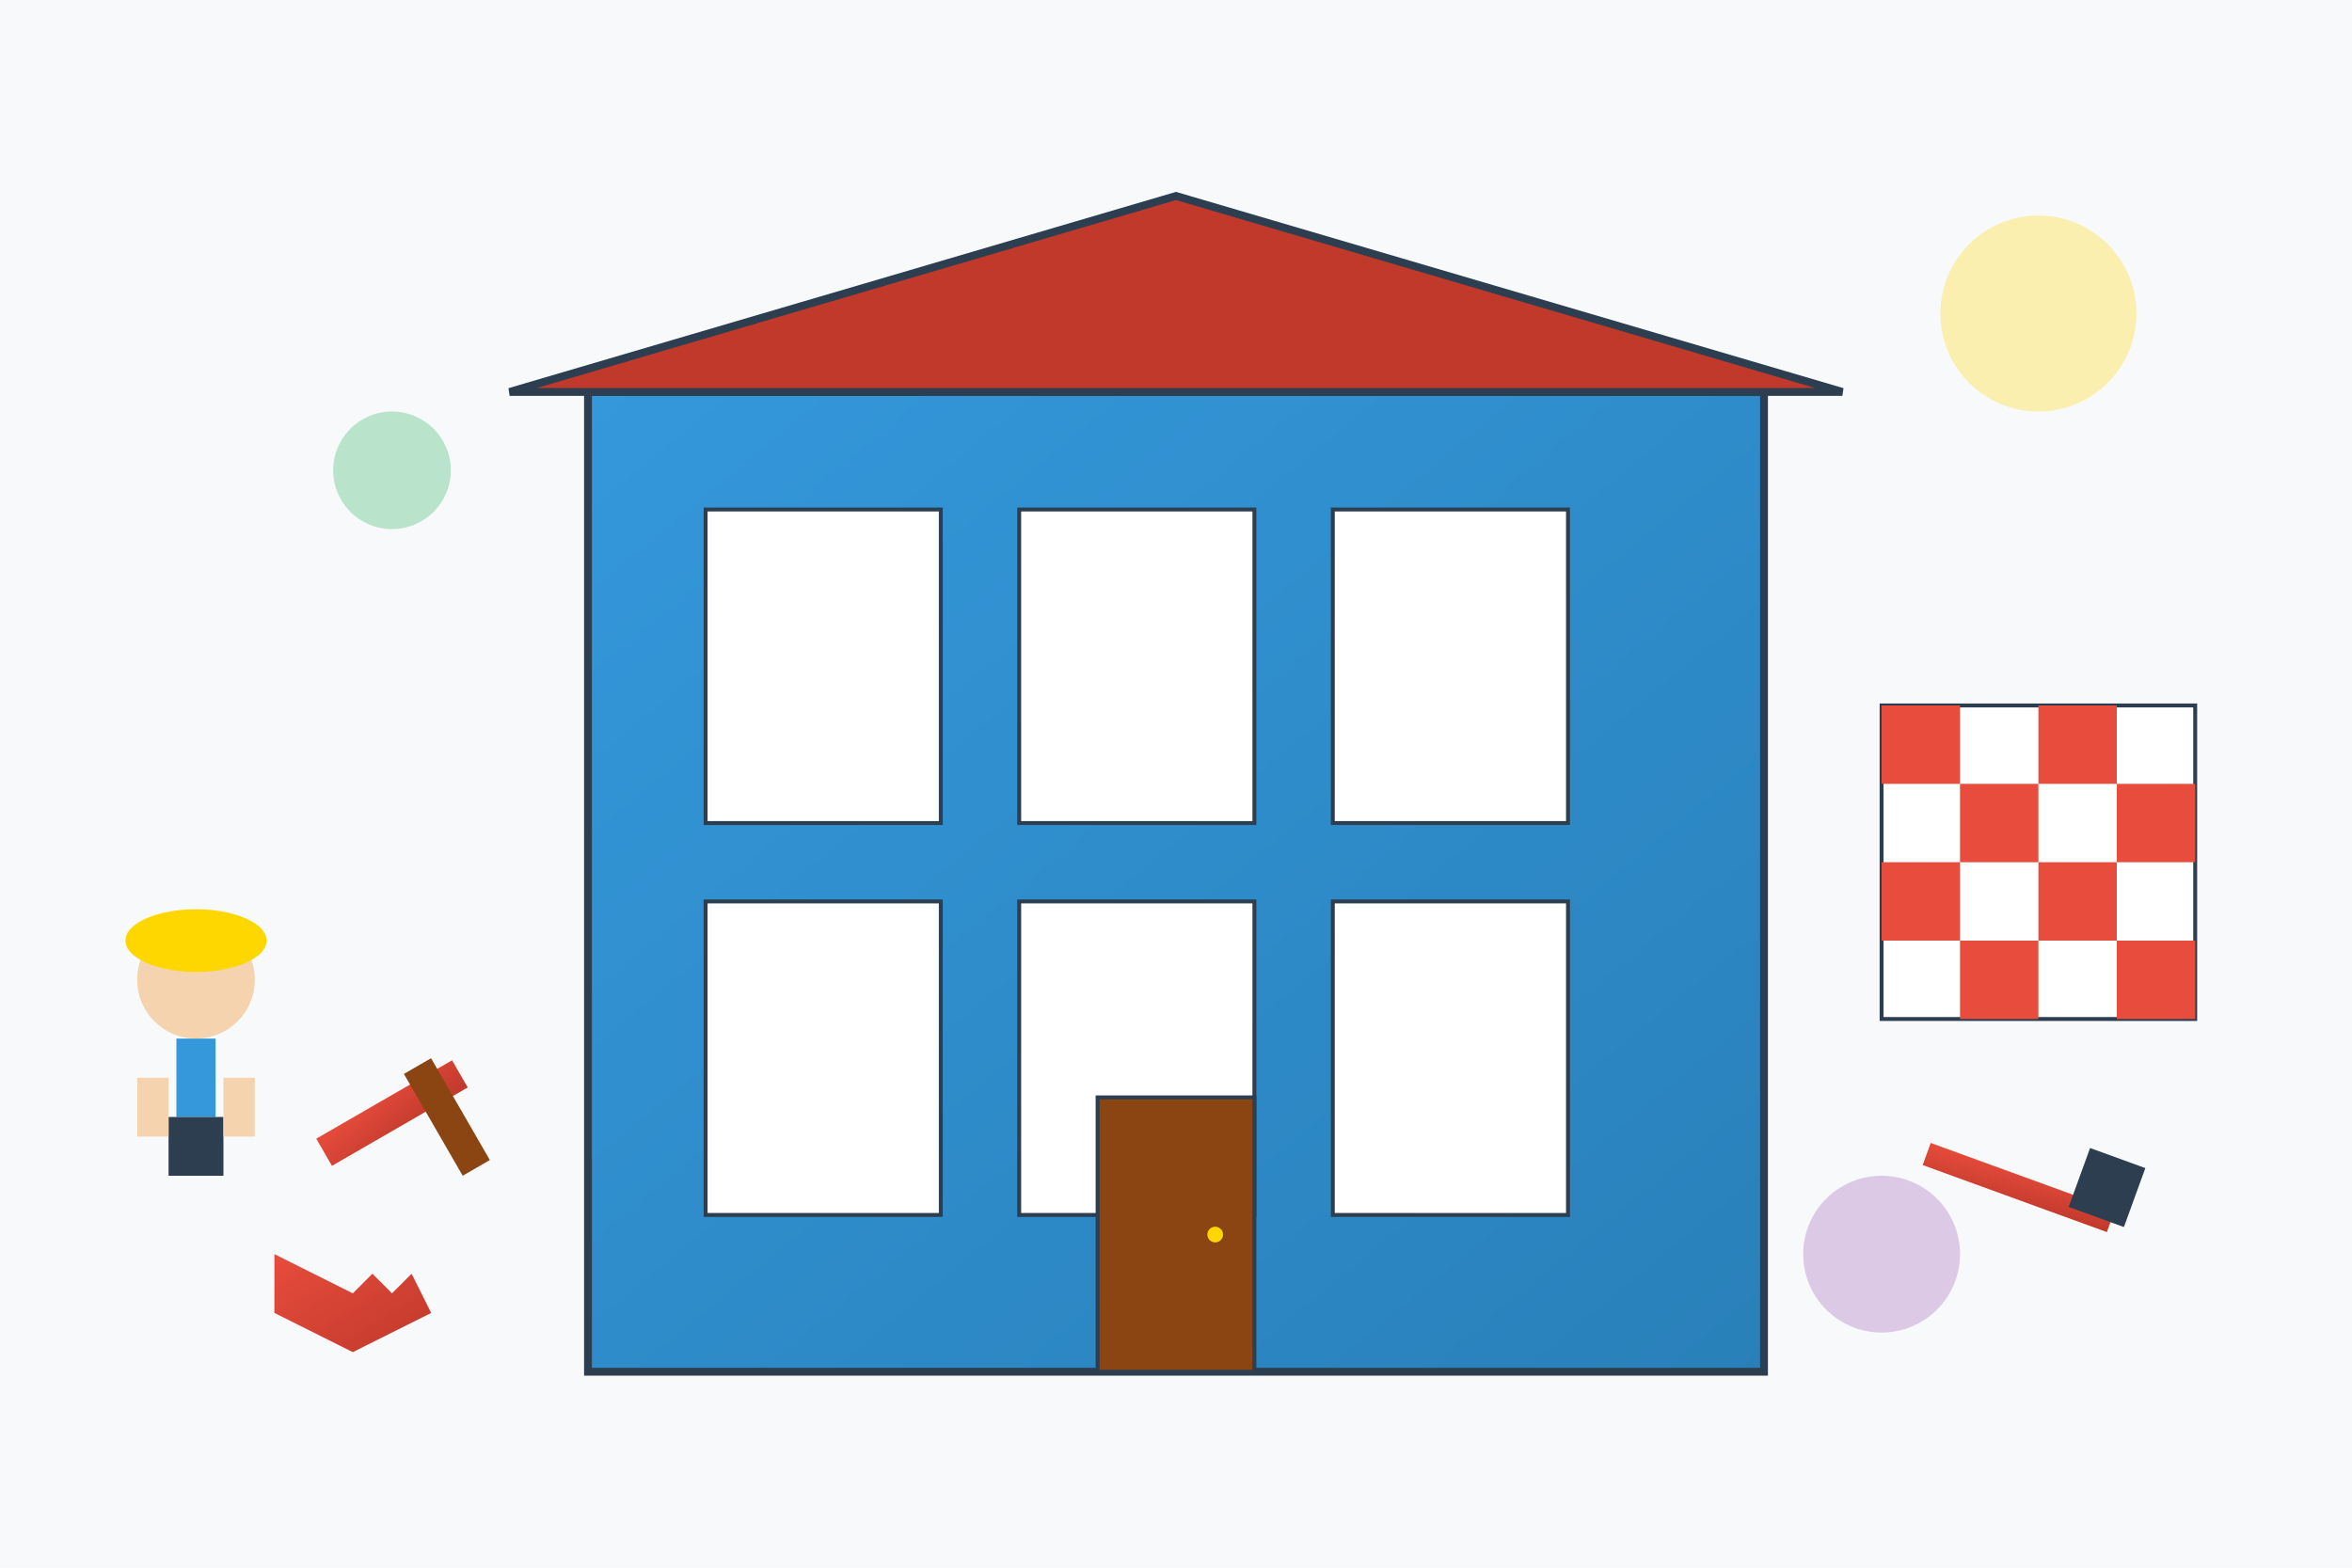 <svg width="600" height="400" viewBox="0 0 600 400" fill="none" xmlns="http://www.w3.org/2000/svg">
  <defs>
    <linearGradient id="buildingGradient" x1="0%" y1="0%" x2="100%" y2="100%">
      <stop offset="0%" style="stop-color:#3498db;stop-opacity:1" />
      <stop offset="100%" style="stop-color:#2980b9;stop-opacity:1" />
    </linearGradient>
    <linearGradient id="toolGradient" x1="0%" y1="0%" x2="100%" y2="100%">
      <stop offset="0%" style="stop-color:#e74c3c;stop-opacity:1" />
      <stop offset="100%" style="stop-color:#c0392b;stop-opacity:1" />
    </linearGradient>
  </defs>
  
  <!-- Background -->
  <rect width="600" height="400" fill="#f8f9fa"/>
  
  <!-- Building outline -->
  <rect x="150" y="100" width="300" height="250" fill="url(#buildingGradient)" stroke="#2c3e50" stroke-width="2"/>
  
  <!-- Building details -->
  <rect x="180" y="130" width="60" height="80" fill="white" stroke="#2c3e50" stroke-width="1"/>
  <rect x="260" y="130" width="60" height="80" fill="white" stroke="#2c3e50" stroke-width="1"/>
  <rect x="340" y="130" width="60" height="80" fill="white" stroke="#2c3e50" stroke-width="1"/>
  
  <rect x="180" y="230" width="60" height="80" fill="white" stroke="#2c3e50" stroke-width="1"/>
  <rect x="260" y="230" width="60" height="80" fill="white" stroke="#2c3e50" stroke-width="1"/>
  <rect x="340" y="230" width="60" height="80" fill="white" stroke="#2c3e50" stroke-width="1"/>
  
  <!-- Door -->
  <rect x="280" y="280" width="40" height="70" fill="#8b4513" stroke="#2c3e50" stroke-width="1"/>
  <circle cx="310" cy="315" r="2" fill="#ffd700"/>
  
  <!-- Roof -->
  <path d="M130 100 L300 50 L470 100 Z" fill="#c0392b" stroke="#2c3e50" stroke-width="2"/>
  
  <!-- Construction tools -->
  <!-- Hammer -->
  <rect x="80" y="280" width="40" height="8" fill="url(#toolGradient)" transform="rotate(-30 100 284)"/>
  <rect x="110" y="270" width="8" height="30" fill="#8b4513" transform="rotate(-30 114 285)"/>
  
  <!-- Screwdriver -->
  <rect x="490" y="300" width="50" height="6" fill="url(#toolGradient)" transform="rotate(20 515 303)"/>
  <rect x="530" y="295" width="15" height="16" fill="#2c3e50" transform="rotate(20 537.5 303)"/>
  
  <!-- Wrench -->
  <path d="M70 320 L90 330 L95 325 L100 330 L105 325 L110 335 L90 345 L70 335 Z" fill="url(#toolGradient)"/>
  
  <!-- Tiles pattern -->
  <rect x="480" y="180" width="80" height="80" fill="white" stroke="#2c3e50" stroke-width="1"/>
  <rect x="480" y="180" width="20" height="20" fill="#e74c3c"/>
  <rect x="520" y="180" width="20" height="20" fill="#e74c3c"/>
  <rect x="500" y="200" width="20" height="20" fill="#e74c3c"/>
  <rect x="540" y="200" width="20" height="20" fill="#e74c3c"/>
  <rect x="480" y="220" width="20" height="20" fill="#e74c3c"/>
  <rect x="520" y="220" width="20" height="20" fill="#e74c3c"/>
  <rect x="500" y="240" width="20" height="20" fill="#e74c3c"/>
  <rect x="540" y="240" width="20" height="20" fill="#e74c3c"/>
  
  <!-- Workers -->
  <circle cx="50" cy="250" r="15" fill="#f4d3ae"/>
  <rect x="45" y="265" width="10" height="20" fill="#3498db"/>
  <rect x="43" y="285" width="14" height="15" fill="#2c3e50"/>
  <rect x="35" y="275" width="8" height="15" fill="#f4d3ae"/>
  <rect x="57" y="275" width="8" height="15" fill="#f4d3ae"/>
  
  <!-- Hard hat -->
  <ellipse cx="50" cy="240" rx="18" ry="8" fill="#ffd700"/>
  
  <!-- Decorative elements -->
  <circle cx="520" cy="80" r="25" fill="#ffd700" opacity="0.3"/>
  <circle cx="100" cy="120" r="15" fill="#27ae60" opacity="0.3"/>
  <circle cx="480" cy="320" r="20" fill="#9b59b6" opacity="0.3"/>
</svg>
